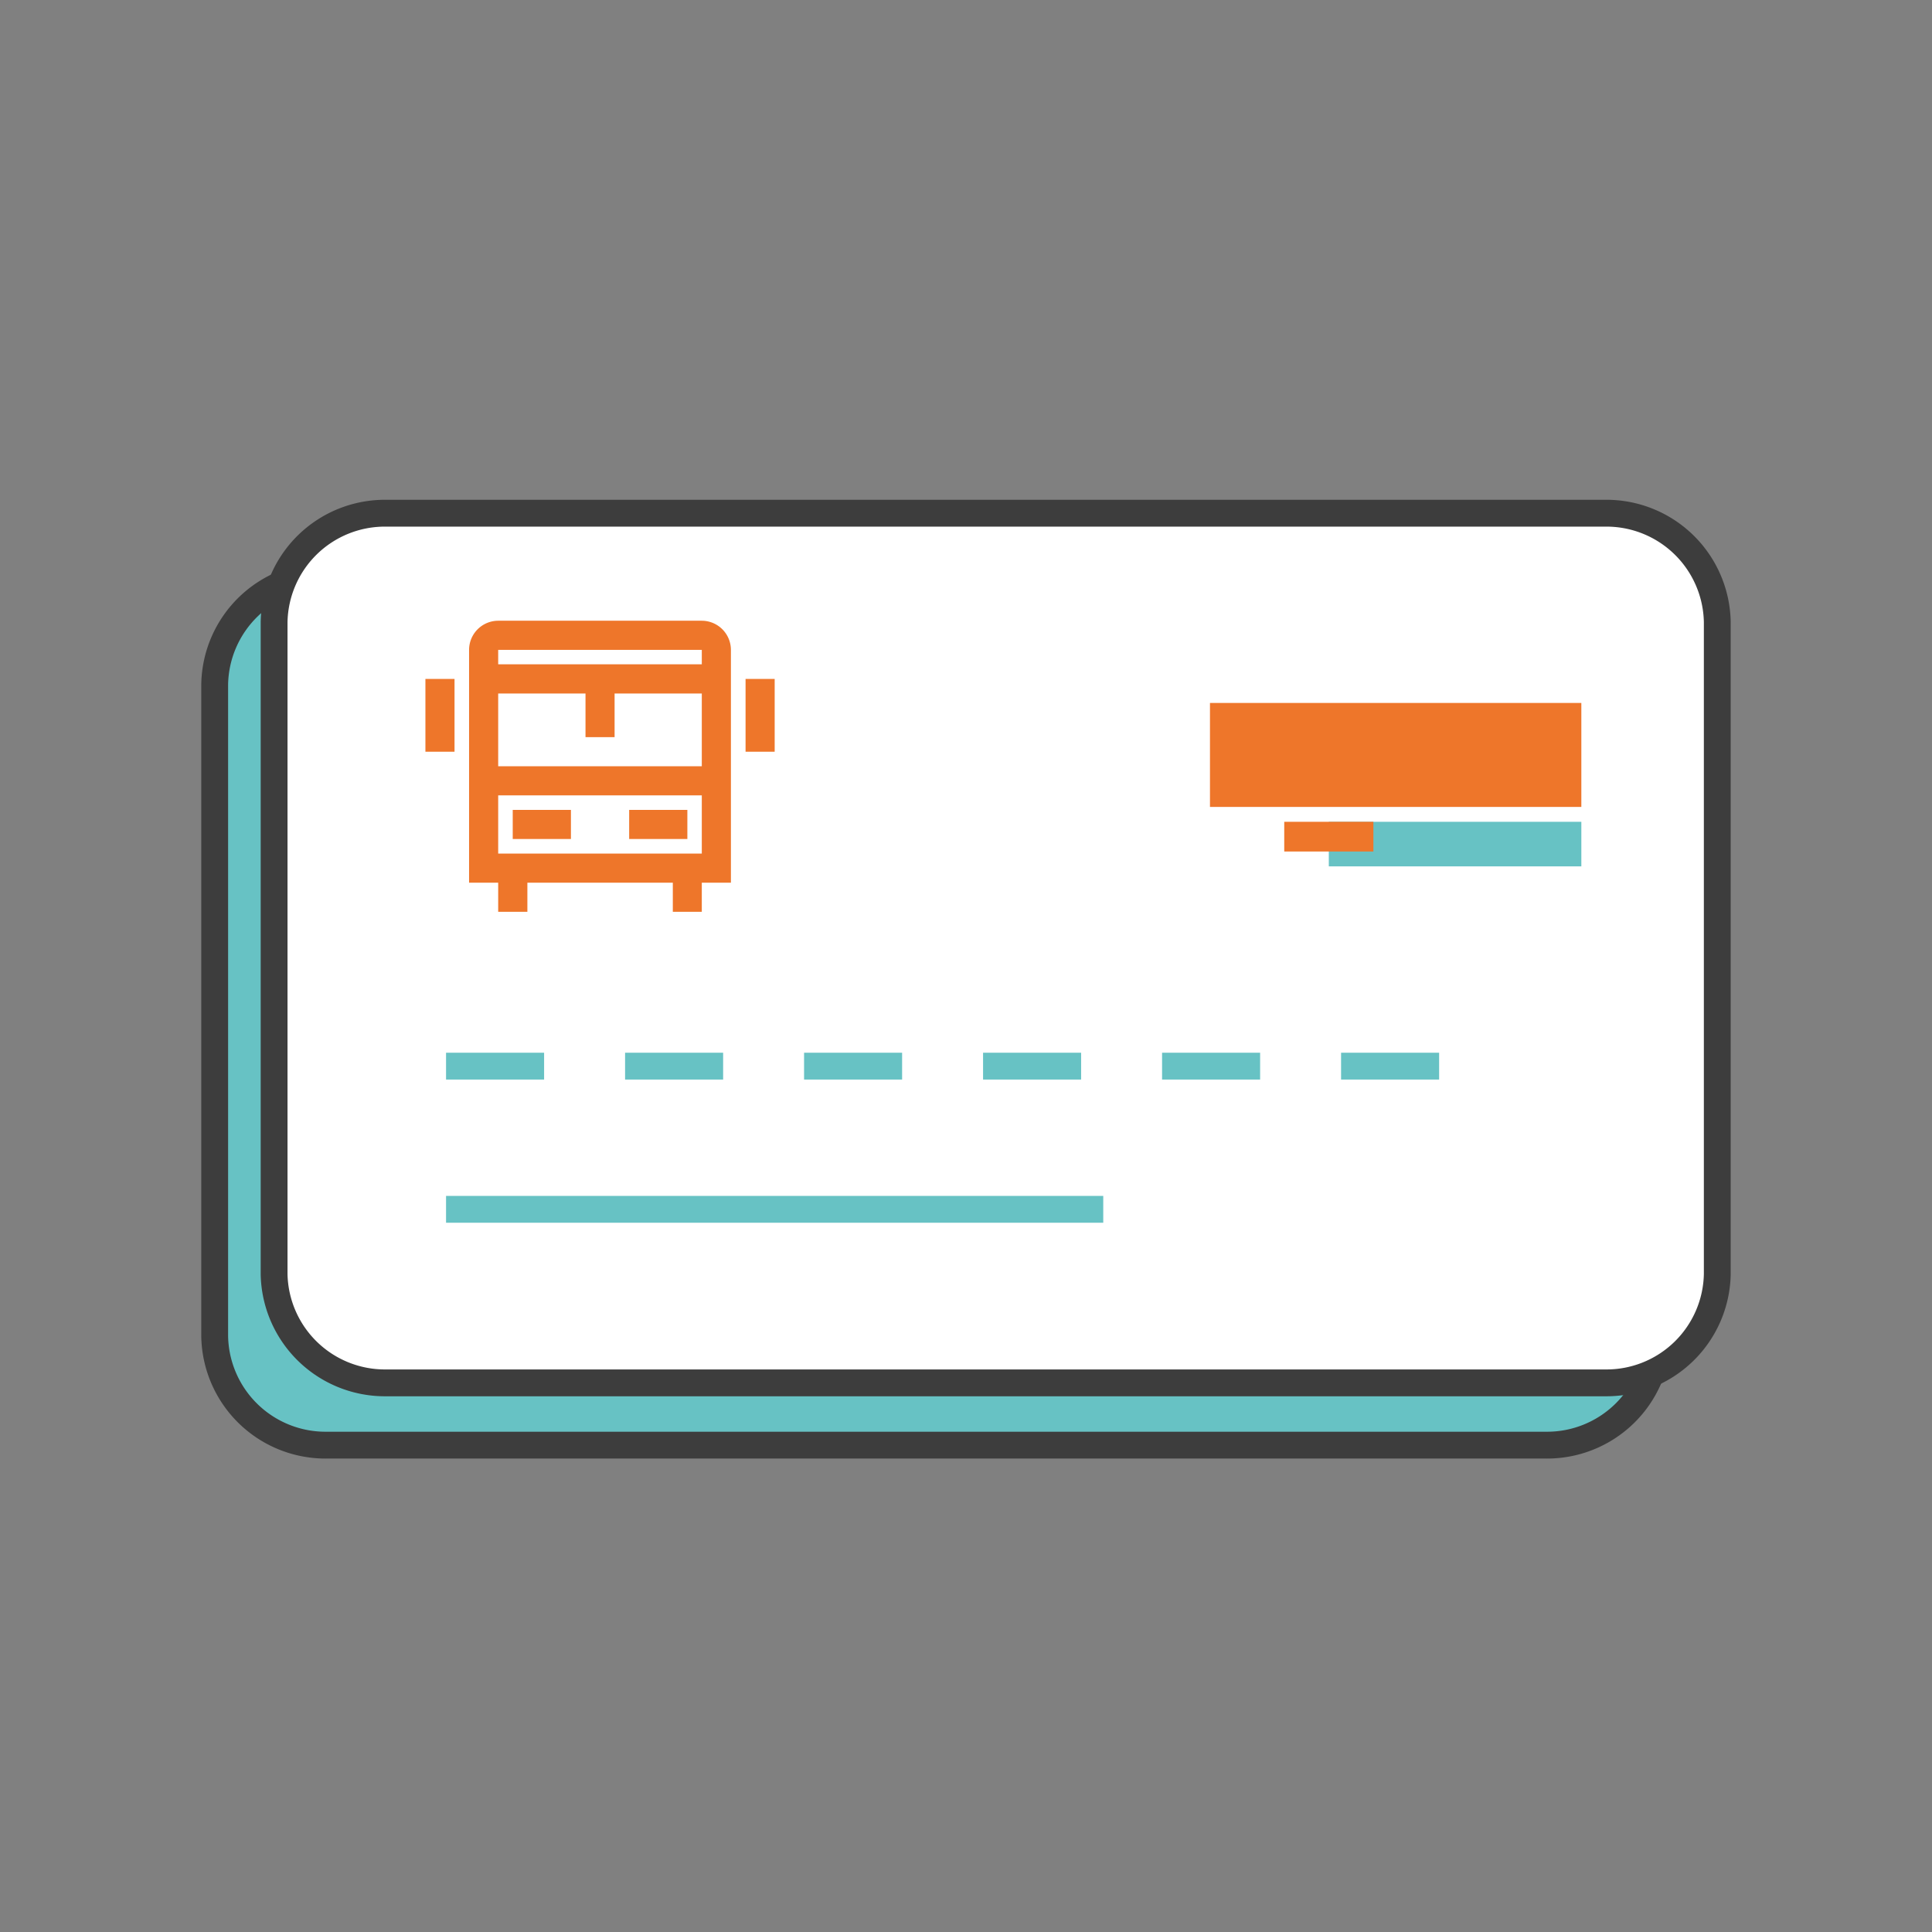 <svg xmlns="http://www.w3.org/2000/svg" width="72" height="72" viewBox="0 0 72 72"><rect x="0" y="0" width="72" height="72" fill="#808080" stroke="none"/><g transform="translate(-1769 -44)"><rect width="72" height="72" rx="4" transform="translate(1769 44)" fill="none"/><g transform="translate(12610 7074.664)"><path d="M32.409,49.6a4.131,4.131,0,0,1-4.051,4.183H4.051A4.13,4.13,0,0,1,0,49.6V4.183A4.131,4.131,0,0,1,4.051,0H28.358a4.13,4.13,0,0,1,4.051,4.183Z" transform="translate(-10779.216 -7009.471) rotate(90)" fill="#67c2c4"/><path d="M32.409,49.6a4.131,4.131,0,0,1-4.051,4.183H4.051A4.13,4.13,0,0,1,0,49.6V4.183A4.131,4.131,0,0,1,4.051,0H28.358a4.13,4.13,0,0,1,4.051,4.183Z" transform="translate(-10779.216 -7009.217) rotate(90)" fill="none" stroke="#3d3d3d" stroke-linejoin="round" stroke-miterlimit="10" stroke-width="1"/><path d="M32.409,49.6a4.131,4.131,0,0,1-4.051,4.183H4.051A4.13,4.13,0,0,1,0,49.6V4.183A4.131,4.131,0,0,1,4.051,0H28.358a4.13,4.13,0,0,1,4.051,4.183Z" transform="translate(-10777.002 -7011.664) rotate(90)" fill="#fff"/><path d="M10.525,10.644c0,.487-.583.9-1.316.9H1.316c-.714,0-1.316-.4-1.316-.9V.9C0,.41.583,0,1.316,0H9.21c.714,0,1.316.4,1.316.9Z" transform="translate(-10812.835 -7006.686) rotate(90)" fill="#fff"/><path d="M32.409,49.6a4.131,4.131,0,0,1-4.051,4.183H4.051A4.13,4.13,0,0,1,0,49.6V4.183A4.131,4.131,0,0,1,4.051,0H28.358a4.13,4.13,0,0,1,4.051,4.183Z" transform="translate(-10777.002 -7011.538) rotate(90)" fill="none" stroke="#3d3d3d" stroke-linejoin="round" stroke-miterlimit="10" stroke-width="1"/><line x2="3.654" transform="translate(-10824.377 -6990.932)" fill="none" stroke="#67c2c4" stroke-miterlimit="10" stroke-width="1"/><line x2="3.654" transform="translate(-10797.693 -6990.932)" fill="none" stroke="#67c2c4" stroke-miterlimit="10" stroke-width="1"/><line x2="3.654" transform="translate(-10811.035 -6990.932)" fill="none" stroke="#67c2c4" stroke-miterlimit="10" stroke-width="1"/><line x2="3.654" transform="translate(-10817.705 -6990.932)" fill="none" stroke="#67c2c4" stroke-miterlimit="10" stroke-width="1"/><line x2="3.654" transform="translate(-10791.022 -6990.932)" fill="none" stroke="#67c2c4" stroke-miterlimit="10" stroke-width="1"/><line x2="3.654" transform="translate(-10804.364 -6990.932)" fill="none" stroke="#67c2c4" stroke-miterlimit="10" stroke-width="1"/><line x2="24.492" transform="translate(-10824.377 -6985.596)" fill="none" stroke="#67c2c4" stroke-miterlimit="10" stroke-width="1"/><path d="M10.3,3H2.712A1.088,1.088,0,0,0,1.627,4.085v8.677H2.712v1.085H3.8V12.762H9.22v1.085H10.3V12.762h1.085V4.085A1.088,1.088,0,0,0,10.3,3Zm0,8.677H2.712V9.508H10.3Zm0-3.254H2.712V5.712H5.966V7.339H7.05V5.712H10.3Zm0-3.8H2.712V4.085H10.3ZM0,7.881H1.085V5.169H0ZM11.931,5.169V7.881h1.085V5.169ZM5.423,10.05H3.254v1.085H5.423Zm4.339,0H7.593v1.085H9.762Z" transform="translate(-10825.146 -7010.531)" fill="#ee762a"/><g transform="translate(-10795.908 -7004.467)"><rect width="13.84" height="3.875" transform="translate(0 0)" fill="#ee762a"/><rect width="9.411" height="1.661" transform="translate(4.429 4.429)" fill="#67c2c4"/><rect width="3.322" height="1.107" transform="translate(2.768 4.429)" fill="#ee762a"/></g></g></g></svg>